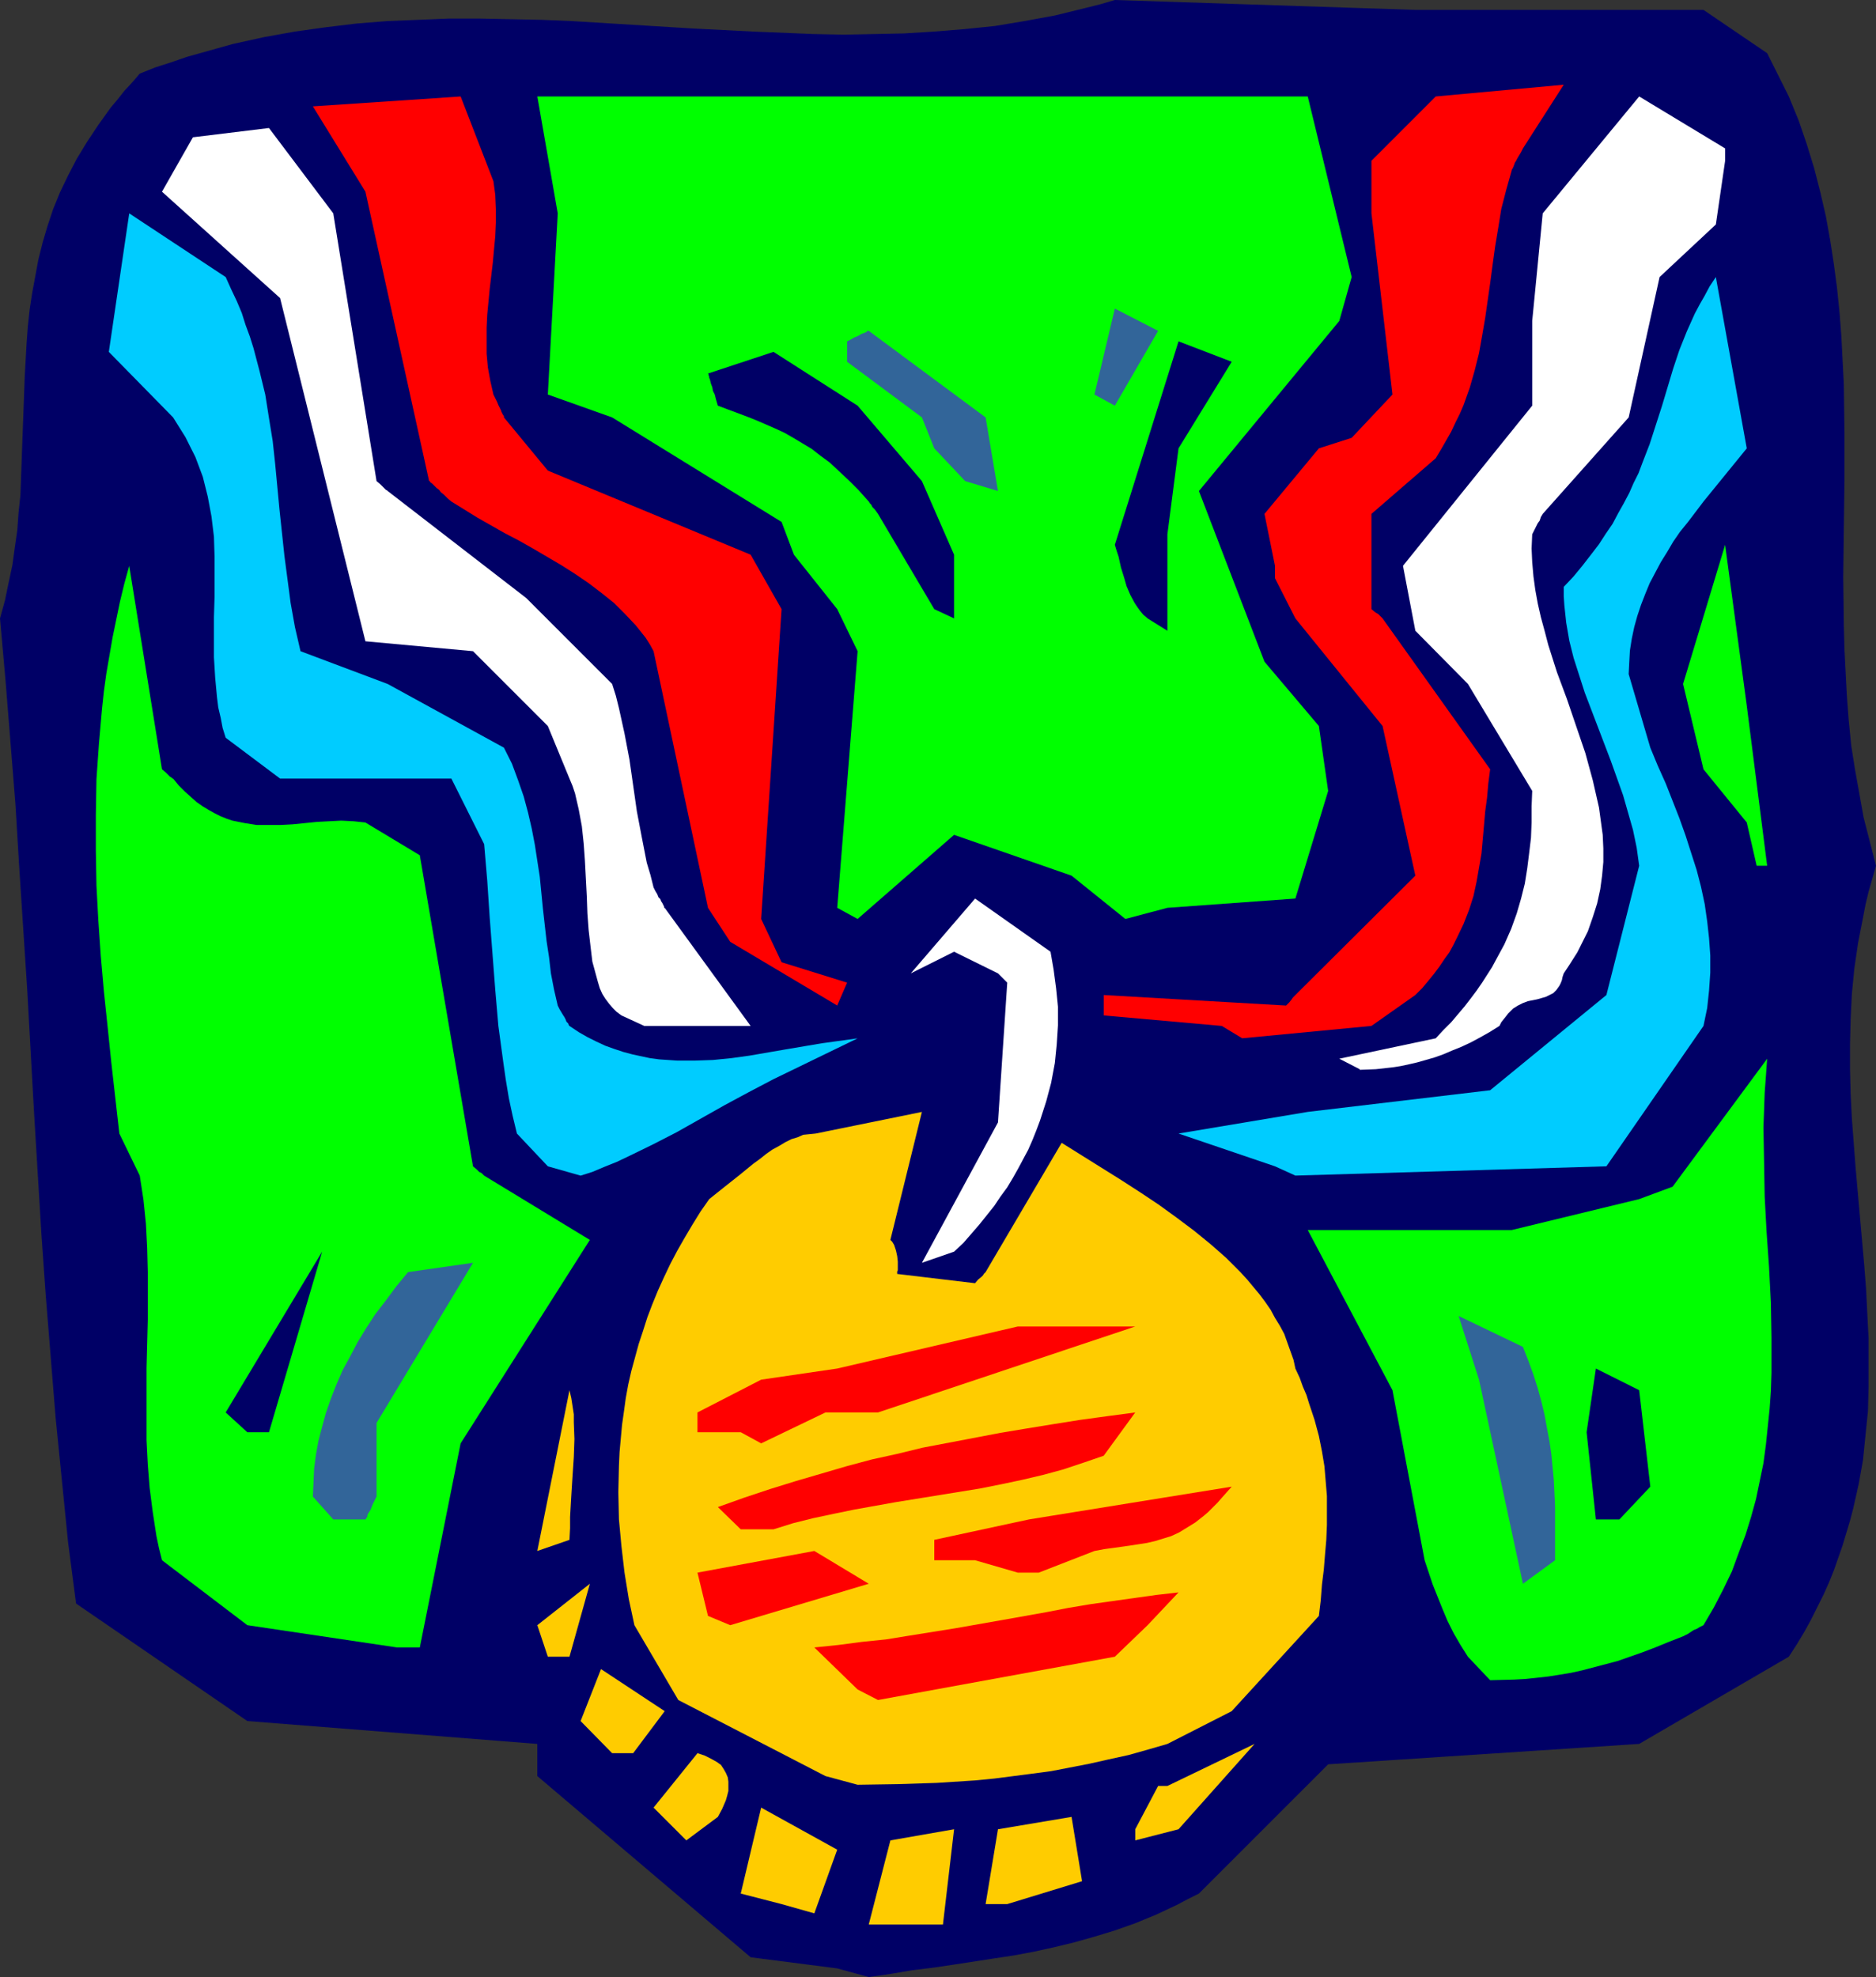 <?xml version="1.0" encoding="UTF-8" standalone="no"?>
<svg
   version="1.0"
   width="129.724mm"
   height="136.681mm"
   id="svg35"
   sodipodi:docname="Medal - Gold 3.wmf"
   xmlns:inkscape="http://www.inkscape.org/namespaces/inkscape"
   xmlns:sodipodi="http://sodipodi.sourceforge.net/DTD/sodipodi-0.dtd"
   xmlns="http://www.w3.org/2000/svg"
   xmlns:svg="http://www.w3.org/2000/svg">
  <rect width="100%" height="100%" fill="#333333" stroke="none"/>
  <sodipodi:namedview
     id="namedview35"
     pagecolor="#ffffff"
     bordercolor="#000000"
     borderopacity="0.25"
     inkscape:showpageshadow="2"
     inkscape:pageopacity="0.0"
     inkscape:pagecheckerboard="0"
     inkscape:deskcolor="#d1d1d1"
     inkscape:document-units="mm" />
  <defs
     id="defs1">
    <pattern
       id="WMFhbasepattern"
       patternUnits="userSpaceOnUse"
       width="6"
       height="6"
       x="0"
       y="0" />
  </defs>
  <path
     style="fill:#000066;fill-opacity:1;fill-rule:evenodd;stroke:none"
     d="m 218.806,514.329 -22.624,-2.909 -55.752,-47.345 v -8.402 L 64.64,449.694 19.877,418.993 17.776,402.834 16.16,386.676 14.544,370.517 13.251,354.52 11.958,338.523 10.827,322.526 8.888,290.532 7.11,258.538 5.01,226.382 4.04,210.224 2.747,194.065 1.454,177.906 0,161.586 l 1.293,-4.686 0.97,-4.686 0.97,-4.524 0.646,-4.686 0.646,-4.524 0.323,-4.524 0.485,-4.524 0.162,-4.363 0.323,-9.049 0.323,-8.726 0.323,-8.887 0.485,-8.726 0.323,-4.363 0.485,-4.524 0.646,-4.201 0.808,-4.363 0.808,-4.363 1.131,-4.524 1.293,-4.363 1.454,-4.363 1.778,-4.363 2.101,-4.363 2.262,-4.363 2.747,-4.524 2.909,-4.363 3.232,-4.524 1.778,-2.101 1.778,-2.262 2.101,-2.262 1.939,-2.262 4.04,-1.616 4.04,-1.293 4.202,-1.454 4.04,-1.131 4.04,-1.131 4.04,-1.131 8.08,-1.777 8.08,-1.454 8.08,-1.131 8.08,-0.97 8.08,-0.646 8.08,-0.323 7.918,-0.323 h 8.08 l 7.918,0.162 8.08,0.162 7.918,0.323 15.837,0.97 7.918,0.485 7.918,0.485 15.837,0.808 7.918,0.323 7.918,0.323 7.918,0.162 7.918,-0.162 7.757,-0.162 7.918,-0.485 7.918,-0.646 7.918,-0.808 7.757,-1.293 7.918,-1.454 7.918,-1.939 3.878,-0.97 L 291.364,0 369.902,2.585 h 75.306 l 16.645,11.311 5.656,11.311 2.586,6.302 2.101,6.14 1.939,6.302 1.616,6.302 1.454,6.302 1.131,6.302 0.97,6.302 0.808,6.14 0.646,6.302 0.485,6.302 0.323,6.302 0.323,6.302 0.162,12.604 v 12.442 l -0.323,25.207 0.162,12.604 0.162,6.302 0.323,6.302 0.323,6.14 0.485,6.302 0.646,6.463 0.97,6.14 1.131,6.302 1.131,6.302 1.616,6.302 1.616,6.302 -0.97,3.393 -0.97,3.393 -0.808,3.393 -0.646,3.393 -1.293,6.625 -0.97,6.625 -0.646,6.625 -0.323,6.625 -0.162,6.463 v 6.625 l 0.162,6.463 0.323,6.463 0.97,12.765 1.131,12.765 1.131,12.765 0.485,6.302 0.323,6.463 0.323,6.302 v 6.302 6.302 l -0.162,6.463 -0.646,6.302 -0.646,6.463 -1.131,6.302 -1.454,6.463 -0.808,3.07 -0.97,3.232 -0.97,3.232 -1.131,3.232 -1.131,3.232 -1.293,3.232 -1.454,3.232 -1.616,3.232 -1.616,3.232 -1.778,3.232 -1.939,3.232 -2.101,3.232 -39.107,22.784 -81.285,5.332 -33.774,33.772 -2.909,1.454 -2.747,1.454 -2.747,1.293 -2.747,1.293 -5.494,2.262 -5.494,1.939 -5.333,1.616 -5.171,1.454 -5.333,1.293 -5.171,1.131 -5.171,0.97 -5.333,0.808 -10.504,1.616 -5.494,0.808 -5.333,0.646 -5.656,0.97 -5.656,0.808 z"
     id="path1" />
  <path
     style="fill:#ffcc00;fill-opacity:1;fill-rule:evenodd;stroke:none"
     d="m 227.048,502.856 5.656,-21.976 16.645,-2.909 -2.909,24.884 h -13.736 z"
     id="path2" />
  <path
     style="fill:#ffcc00;fill-opacity:1;fill-rule:evenodd;stroke:none"
     d="m 204.262,497.524 -10.666,-2.747 5.333,-22.46 19.877,10.988 -5.979,16.643 z"
     id="path3" />
  <path
     style="fill:#ffcc00;fill-opacity:1;fill-rule:evenodd;stroke:none"
     d="m 257.59,497.524 3.232,-19.552 19.23,-3.232 2.747,16.805 -19.554,5.979 z"
     id="path4" />
  <path
     style="fill:#ffcc00;fill-opacity:1;fill-rule:evenodd;stroke:none"
     d="m 179.376,480.88 -8.565,-8.564 11.474,-14.22 0.97,0.323 0.97,0.323 1.616,0.808 1.454,0.808 1.131,0.808 0.646,0.97 0.646,1.131 0.485,1.131 0.162,1.131 v 1.131 1.293 l -0.323,1.293 -0.323,1.131 -0.97,2.262 -1.131,2.101 z"
     id="path5" />
  <path
     style="fill:#ffcc00;fill-opacity:1;fill-rule:evenodd;stroke:none"
     d="m 296.697,477.972 5.979,-11.311 h 2.424 l 22.786,-10.988 -19.877,22.299 -11.312,2.909 z"
     id="path6" />
  <path
     style="fill:#ffcc00;fill-opacity:1;fill-rule:evenodd;stroke:none"
     d="M 215.736,464.075 177.275,444.2 l -11.474,-19.552 -1.454,-6.787 -1.131,-6.948 -0.808,-6.948 -0.646,-6.948 -0.162,-7.11 0.162,-6.948 0.162,-3.555 0.323,-3.555 0.323,-3.555 0.485,-3.393 0.485,-3.555 0.646,-3.555 0.808,-3.555 0.97,-3.555 0.97,-3.555 1.131,-3.393 1.131,-3.555 1.293,-3.393 1.454,-3.555 1.616,-3.555 1.616,-3.393 1.778,-3.393 1.939,-3.393 2.101,-3.555 2.101,-3.393 2.262,-3.232 4.04,-3.232 3.878,-3.07 3.555,-2.909 1.778,-1.293 1.616,-1.293 1.616,-1.131 1.778,-0.97 1.616,-0.97 1.616,-0.808 1.616,-0.485 1.454,-0.646 1.616,-0.162 1.616,-0.162 27.795,-5.656 -8.242,33.448 0.485,0.485 0.485,0.808 0.485,1.454 0.323,1.454 0.162,1.454 v 1.131 1.131 l -0.162,0.323 v 0.323 0.162 0.162 l 20.362,2.424 0.808,-0.97 0.808,-0.646 0.485,-0.485 0.162,-0.323 0.323,-0.323 0.162,-0.162 19.877,-33.772 10.342,6.463 5.171,3.232 5.01,3.232 4.848,3.232 4.686,3.393 4.525,3.393 4.363,3.555 4.04,3.555 3.717,3.716 1.778,1.939 1.616,1.939 1.616,1.939 1.454,1.939 1.454,2.101 1.131,2.101 1.293,2.101 1.131,2.101 0.808,2.262 0.808,2.262 0.808,2.262 0.485,2.262 1.131,2.424 0.808,2.262 0.97,2.262 0.646,2.101 1.454,4.363 1.131,4.201 0.808,4.04 0.646,3.878 0.323,3.878 0.323,3.878 v 3.878 3.716 l -0.162,3.878 -0.323,3.716 -0.323,4.04 -0.485,3.878 -0.323,4.201 -0.485,4.04 -22.786,24.884 -16.806,8.564 -5.01,1.454 -5.171,1.454 -5.171,1.131 -5.01,1.131 -5.01,0.97 -5.01,0.97 -4.848,0.646 -5.01,0.646 -5.01,0.646 -5.01,0.485 -5.01,0.323 -5.01,0.323 -10.181,0.323 -10.504,0.162 z"
     id="path7" />
  <path
     style="fill:#ffcc00;fill-opacity:1;fill-rule:evenodd;stroke:none"
     d="m 159.984,458.097 -8.242,-8.402 5.333,-13.573 16.645,10.988 -8.242,10.988 z"
     id="path8" />
  <path
     style="fill:#ff0000;fill-opacity:1;fill-rule:evenodd;stroke:none"
     d="m 224.139,441.453 -11.312,-10.988 6.302,-0.646 6.141,-0.808 6.302,-0.646 5.979,-0.97 12.12,-1.939 11.958,-2.101 11.797,-2.101 5.818,-1.131 5.818,-0.97 11.474,-1.616 5.818,-0.808 5.656,-0.646 -8.08,8.564 -8.565,8.241 -61.893,11.311 z"
     id="path9" />
  <path
     style="fill:#00ff00;fill-opacity:1;fill-rule:evenodd;stroke:none"
     d="m 383.638,432.889 -1.939,-3.07 -1.778,-3.07 -1.616,-3.232 -1.293,-3.07 -1.293,-3.232 -1.293,-3.232 -2.101,-6.302 -8.403,-44.436 -22.139,-41.851 h 53.328 l 33.29,-8.079 8.726,-3.232 24.725,-33.448 -0.323,4.524 -0.323,4.363 -0.162,4.524 -0.162,4.524 0.162,9.049 0.162,9.049 0.485,9.049 0.646,9.21 0.485,9.372 0.162,9.21 v 9.21 l -0.162,4.848 -0.323,4.524 -0.485,4.686 -0.485,4.686 -0.646,4.848 -0.97,4.686 -0.97,4.686 -1.293,4.686 -1.454,4.686 -1.778,4.686 -1.778,4.848 -2.262,4.686 -2.424,4.686 -2.747,4.686 -0.97,0.485 -0.808,0.485 -0.808,0.323 -0.485,0.323 -0.485,0.323 -0.485,0.323 -0.646,0.323 -0.323,0.162 -0.323,0.162 v 0 l -3.717,1.454 -3.555,1.454 -3.394,1.293 -3.232,1.131 -3.232,1.131 -3.07,0.808 -3.07,0.808 -3.07,0.808 -2.909,0.646 -2.909,0.485 -3.07,0.485 -2.909,0.323 -3.07,0.323 -2.909,0.162 -6.302,0.162 z"
     id="path10" />
  <path
     style="fill:#ffcc00;fill-opacity:1;fill-rule:evenodd;stroke:none"
     d="m 143.177,432.889 -2.747,-8.241 13.736,-10.826 -5.333,19.067 z"
     id="path11" />
  <path
     style="fill:#00ff00;fill-opacity:1;fill-rule:evenodd;stroke:none"
     d="m 103.747,430.465 -39.107,-5.817 -22.301,-16.967 -0.808,-3.232 -0.646,-3.07 -0.97,-6.302 -0.808,-6.302 -0.485,-6.14 -0.323,-6.302 v -6.302 -12.604 l 0.162,-6.302 0.162,-6.302 v -6.302 -6.14 l -0.162,-6.302 -0.323,-6.302 -0.646,-6.302 -0.97,-6.302 -5.333,-10.988 -2.101,-18.582 -0.97,-9.372 -0.97,-9.21 -0.808,-9.21 -0.646,-9.372 -0.485,-9.049 -0.162,-9.21 v -9.21 l 0.162,-9.372 0.646,-9.21 0.808,-9.21 0.485,-4.524 0.646,-4.686 0.808,-4.686 0.808,-4.686 0.97,-4.686 0.97,-4.686 1.131,-4.686 1.293,-4.686 8.565,53.162 0.97,0.808 0.646,0.646 0.485,0.485 0.323,0.162 0.323,0.323 h 0.162 l 1.454,1.777 1.616,1.616 1.616,1.454 1.454,1.293 1.616,1.131 1.616,0.97 1.454,0.808 1.616,0.808 1.616,0.646 1.454,0.485 1.616,0.323 1.616,0.323 3.07,0.485 h 3.232 3.07 l 3.07,-0.162 6.464,-0.646 3.07,-0.162 3.232,-0.162 3.232,0.162 3.07,0.323 14.221,8.564 13.898,81.278 0.97,0.808 0.646,0.646 0.646,0.323 0.323,0.323 0.162,0.162 0.162,0.162 27.634,16.805 -33.774,53.162 -10.666,53.323 z"
     id="path12" />
  <path
     style="fill:#ff0000;fill-opacity:1;fill-rule:evenodd;stroke:none"
     d="m 185.032,422.225 -2.747,-11.311 30.542,-5.656 14.221,8.564 -36.198,10.826 z"
     id="path13" />
  <path
     style="fill:#326599;fill-opacity:1;fill-rule:evenodd;stroke:none"
     d="m 398.02,413.822 -11.474,-53.323 -5.333,-16.643 16.806,8.079 1.454,3.716 1.293,3.555 1.131,3.555 0.97,3.555 0.808,3.393 0.646,3.555 0.646,3.393 0.485,3.393 0.646,6.787 0.323,6.787 v 6.948 7.11 z"
     id="path14" />
  <path
     style="fill:#ff0000;fill-opacity:1;fill-rule:evenodd;stroke:none"
     d="m 265.993,410.914 -11.15,-3.232 h -10.666 v -5.332 l 24.725,-5.332 53.005,-8.564 -1.293,1.454 -1.293,1.454 -1.131,1.293 -1.293,1.293 -1.131,1.131 -1.131,0.97 -2.262,1.777 -2.101,1.293 -2.101,1.293 -2.101,0.97 -2.101,0.646 -2.101,0.646 -2.101,0.485 -4.202,0.646 -2.262,0.323 -2.262,0.323 -2.424,0.323 -2.586,0.485 -14.544,5.656 z"
     id="path15" />
  <path
     style="fill:#ffcc00;fill-opacity:1;fill-rule:evenodd;stroke:none"
     d="m 140.43,405.258 8.403,-42.012 0.485,2.101 0.323,2.101 0.323,2.101 v 2.101 l 0.162,4.363 -0.162,4.686 -0.162,2.424 -0.162,2.424 -0.323,5.171 -0.162,2.747 -0.162,2.909 v 2.909 l -0.162,3.07 z"
     id="path16" />
  <path
     style="fill:#ff0000;fill-opacity:1;fill-rule:evenodd;stroke:none"
     d="m 193.597,399.603 -5.979,-5.817 6.787,-2.424 6.787,-2.262 6.787,-2.101 6.626,-1.939 6.626,-1.939 6.626,-1.777 6.626,-1.454 6.626,-1.616 6.787,-1.293 6.787,-1.293 6.787,-1.293 6.787,-1.131 6.949,-1.131 7.11,-1.131 7.11,-0.97 7.272,-0.97 -8.242,11.311 -5.171,1.777 -5.333,1.777 -5.333,1.454 -5.494,1.293 -5.333,1.131 -5.656,1.131 -10.989,1.777 -10.989,1.777 -10.827,1.939 -5.494,1.131 -5.333,1.131 -5.171,1.293 -5.171,1.616 z"
     id="path17" />
  <path
     style="fill:#326599;fill-opacity:1;fill-rule:evenodd;stroke:none"
     d="m 87.102,397.017 -5.333,-5.979 0.162,-3.555 0.162,-3.716 0.485,-3.716 0.646,-3.555 0.97,-3.716 0.97,-3.555 1.293,-3.716 1.454,-3.716 1.616,-3.716 1.939,-3.555 1.939,-3.716 2.262,-3.716 2.424,-3.716 2.747,-3.555 2.747,-3.716 3.07,-3.716 16.968,-2.424 -25.21,41.851 v 19.229 l -0.485,0.97 -0.485,0.97 -0.323,0.808 -0.323,0.808 -0.323,0.485 -0.323,0.485 -0.162,0.485 v 0.323 l -0.323,0.323 v 0.162 l -0.162,0.162 z"
     id="path18" />
  <path
     style="fill:#000066;fill-opacity:1;fill-rule:evenodd;stroke:none"
     d="m 417.089,397.017 -2.424,-22.784 2.424,-16.643 11.312,5.656 2.909,25.207 -8.08,8.564 z"
     id="path19" />
  <path
     style="fill:#000066;fill-opacity:1;fill-rule:evenodd;stroke:none"
     d="M 64.64,374.233 58.984,369.063 84.194,327.05 70.296,374.233 Z"
     id="path20" />
  <path
     style="fill:#ff0000;fill-opacity:1;fill-rule:evenodd;stroke:none"
     d="m 193.597,374.233 h -11.312 v -5.171 l 16.645,-8.564 19.877,-2.909 47.187,-10.988 h 30.704 l -67.226,22.46 h -13.736 l -16.806,8.079 z"
     id="path21" />
  <path
     style="fill:#ffcc00;fill-opacity:1;fill-rule:evenodd;stroke:none"
     d="m 151.742,360.499 2.424,2.747 z"
     id="path22" />
  <path
     style="fill:#ffffff;fill-opacity:1;fill-rule:evenodd;stroke:none"
     d="m 240.945,329.959 19.877,-36.68 2.424,-36.518 v 0 l -0.808,-0.808 -0.646,-0.646 -0.323,-0.323 -0.323,-0.323 -0.162,-0.162 -0.162,-0.162 -11.474,-5.656 -11.312,5.656 16.806,-19.552 19.715,13.896 0.808,4.686 0.646,4.848 0.485,4.848 v 4.848 l -0.323,5.009 -0.485,4.848 -0.97,5.171 -1.293,4.848 -1.616,5.009 -0.97,2.585 -0.97,2.424 -1.131,2.585 -1.293,2.424 -1.293,2.424 -1.454,2.585 -1.454,2.424 -1.778,2.424 -1.616,2.424 -1.939,2.424 -1.939,2.424 -2.101,2.424 -2.101,2.424 -2.424,2.262 z"
     id="path23" />
  <path
     style="fill:#00ccff;fill-opacity:1;fill-rule:evenodd;stroke:none"
     d="m 143.177,304.751 -8.08,-8.564 -1.131,-4.686 -0.97,-4.524 -0.808,-4.848 -0.646,-4.524 -1.293,-9.534 -0.808,-9.372 -1.454,-18.906 -0.646,-9.695 -0.808,-9.534 -8.565,-17.128 H 73.205 l -14.221,-10.665 -0.808,-2.585 -0.485,-2.585 -0.646,-2.747 -0.323,-2.585 -0.485,-5.171 -0.323,-5.332 v -5.332 -5.171 l 0.162,-5.332 v -5.332 -5.171 l -0.162,-5.171 -0.646,-5.332 -0.485,-2.585 -0.485,-2.585 -0.646,-2.585 -0.646,-2.585 -0.97,-2.585 -0.97,-2.585 -1.293,-2.585 -1.293,-2.585 -1.616,-2.585 -1.616,-2.585 -16.806,-17.128 5.333,-36.195 25.21,16.643 1.454,3.232 1.454,3.07 1.293,3.07 0.97,3.07 1.131,3.07 0.97,3.07 1.616,6.14 1.454,5.979 0.97,6.14 0.97,5.979 0.646,5.979 1.131,11.957 1.293,12.119 0.808,6.14 0.808,6.14 1.131,6.302 1.454,6.302 22.786,8.564 30.381,16.643 2.101,4.201 1.616,4.363 1.454,4.201 1.131,4.201 0.97,4.201 0.808,4.201 0.646,4.201 0.646,4.201 0.808,8.241 0.97,8.564 0.646,4.201 0.485,4.201 0.808,4.201 0.97,4.201 0.485,0.97 0.485,0.808 0.485,0.808 0.323,0.485 0.323,0.646 0.162,0.485 0.485,0.485 0.162,0.485 0.162,0.162 v 0 l 2.424,1.616 2.262,1.293 2.262,1.131 2.424,1.131 2.262,0.808 2.424,0.808 2.424,0.646 2.262,0.485 2.262,0.485 2.424,0.323 4.686,0.323 h 4.686 l 4.686,-0.162 4.848,-0.485 4.686,-0.646 9.373,-1.616 9.534,-1.616 4.686,-0.646 4.686,-0.646 -21.978,10.665 -6.464,3.393 -6.302,3.393 -6.302,3.555 -6.302,3.555 -6.302,3.232 -6.302,3.07 -3.07,1.454 -3.232,1.293 -3.07,1.293 -3.07,0.97 z"
     id="path24" />
  <path
     style="fill:#00ccff;fill-opacity:1;fill-rule:evenodd;stroke:none"
     d="m 333.219,304.751 -25.21,-8.564 33.774,-5.656 47.672,-5.656 30.381,-24.884 8.565,-33.772 -0.646,-4.686 -0.97,-4.686 -1.293,-4.524 -1.293,-4.524 -1.616,-4.524 -1.616,-4.524 -3.394,-8.887 -3.394,-8.887 -1.454,-4.524 -1.454,-4.524 -1.131,-4.524 -0.808,-4.686 -0.485,-4.524 -0.162,-2.424 v -2.424 l 2.586,-2.747 2.262,-2.747 2.262,-2.909 2.101,-2.747 1.778,-2.747 1.778,-2.585 1.454,-2.747 1.454,-2.585 1.454,-2.747 1.131,-2.585 1.293,-2.585 0.97,-2.585 1.939,-5.009 1.616,-5.009 1.616,-5.009 1.454,-4.848 1.454,-4.848 1.616,-4.848 1.939,-4.848 2.101,-4.686 1.293,-2.424 1.293,-2.262 1.293,-2.424 1.616,-2.424 8.08,44.759 -11.312,13.896 -4.04,5.332 -2.101,2.585 -1.778,2.585 -1.616,2.747 -1.616,2.585 -1.454,2.747 -1.454,2.747 -1.131,2.747 -1.131,2.909 -0.97,2.909 -0.808,2.909 -0.646,3.07 -0.485,3.07 -0.162,2.909 -0.162,3.232 5.656,19.229 1.939,4.686 2.101,4.686 1.778,4.524 1.778,4.524 1.616,4.524 1.454,4.524 1.454,4.524 1.131,4.363 0.97,4.524 0.646,4.524 0.485,4.363 0.323,4.524 v 4.524 l -0.323,4.686 -0.485,4.524 -0.97,4.686 -25.371,36.68 -81.285,2.424 z"
     id="path25" />
  <path
     style="fill:#ffffff;fill-opacity:1;fill-rule:evenodd;stroke:none"
     d="m 350.025,276.635 25.21,-5.332 1.939,-2.101 2.101,-2.101 1.778,-2.101 1.778,-2.101 1.616,-2.101 1.454,-1.939 1.454,-2.101 2.586,-4.04 1.131,-2.101 2.101,-3.878 1.778,-4.04 1.454,-4.04 1.131,-3.878 0.97,-3.878 0.646,-4.04 0.485,-3.878 0.485,-4.04 0.162,-4.04 v -4.201 l 0.162,-4.04 -16.806,-27.954 -13.736,-13.896 -3.232,-16.967 33.774,-41.851 V 83.863 l 2.747,-28.116 25.21,-30.54 22.462,13.573 v 3.232 l -2.424,16.643 -14.706,13.735 -8.08,36.68 -22.462,25.207 -0.485,0.808 -0.323,0.97 -0.485,0.646 -0.323,0.646 -0.485,0.97 -0.323,0.646 -0.162,0.323 -0.162,0.323 v 0 l -0.162,3.716 0.162,3.555 0.323,3.716 0.485,3.555 0.646,3.555 0.808,3.555 0.97,3.555 0.97,3.716 2.262,7.11 2.586,6.948 2.424,7.11 2.424,7.11 0.97,3.555 0.97,3.555 0.808,3.555 0.808,3.555 0.485,3.555 0.485,3.555 0.162,3.555 v 3.555 l -0.323,3.555 -0.485,3.555 -0.808,3.716 -1.131,3.555 -1.293,3.716 -1.778,3.555 -0.97,1.939 -1.131,1.777 -1.131,1.777 -1.293,1.939 -0.323,0.97 -0.162,0.808 -0.323,0.808 -0.323,0.646 -0.808,1.131 -0.808,0.808 -0.97,0.485 -0.97,0.485 -2.262,0.646 -2.424,0.485 -1.293,0.485 -1.293,0.646 -1.293,0.808 -1.293,1.293 -0.485,0.646 -0.646,0.808 -0.646,0.808 -0.485,0.97 -2.586,1.616 -2.586,1.454 -2.424,1.293 -2.424,1.131 -2.424,0.97 -2.262,0.97 -2.262,0.808 -2.262,0.646 -2.262,0.646 -2.101,0.485 -2.262,0.485 -2.101,0.323 -4.363,0.485 -4.202,0.162 v -0.162 z"
     id="path26" />
  <path
     style="fill:#ff0000;fill-opacity:1;fill-rule:evenodd;stroke:none"
     d="m 319.321,268.071 -30.866,-2.747 v -5.332 l 47.672,2.747 0.808,-0.808 0.646,-0.808 0.323,-0.485 0.323,-0.323 0.162,-0.162 0.162,-0.162 31.35,-31.186 -8.565,-39.104 -22.786,-28.116 -5.333,-10.503 v -3.232 l -2.747,-13.573 14.221,-17.128 8.565,-2.747 10.666,-11.311 -5.494,-47.345 V 42.012 l 16.806,-16.805 33.451,-3.07 -10.666,16.643 -0.485,0.97 -0.485,0.808 -0.485,0.808 -0.323,0.646 -0.323,0.485 -0.162,0.485 -0.323,0.808 -0.162,0.323 -0.162,0.162 v 0.162 l -1.454,5.171 -1.293,5.009 -0.808,5.009 -0.808,4.848 -0.646,4.686 -0.646,4.848 -0.646,4.524 -0.646,4.524 -0.808,4.686 -0.808,4.524 -1.131,4.524 -1.293,4.524 -1.616,4.524 -0.97,2.262 -1.131,2.262 -1.131,2.424 -1.293,2.262 -1.293,2.262 -1.454,2.424 -16.806,14.543 v 24.884 l 0.97,0.808 0.808,0.485 0.485,0.485 0.323,0.323 0.162,0.162 0.162,0.162 28.118,39.427 -0.485,3.716 -0.323,3.716 -0.485,3.555 -0.323,3.716 -0.646,7.271 -0.646,3.716 -0.646,3.716 -0.808,3.716 -1.131,3.555 -1.454,3.716 -1.778,3.716 -0.97,1.939 -0.97,1.777 -1.293,1.777 -1.293,1.939 -1.454,1.939 -1.454,1.777 -1.616,1.939 -1.778,1.777 -11.474,8.079 -33.774,3.232 z"
     id="path27" />
  <path
     style="fill:#ffffff;fill-opacity:1;fill-rule:evenodd;stroke:none"
     d="m 162.408,265.324 -1.293,-0.97 -0.97,-0.97 -0.97,-1.131 -0.97,-1.293 -0.808,-1.293 -0.646,-1.454 -0.485,-1.616 -0.485,-1.777 -0.485,-1.777 -0.485,-1.777 -0.485,-4.04 -0.485,-4.201 -0.323,-4.363 -0.162,-4.524 -0.485,-9.21 -0.323,-4.524 -0.485,-4.524 -0.808,-4.363 -0.485,-2.101 -0.485,-2.101 -0.646,-1.939 -0.808,-1.939 -5.656,-13.735 -19.554,-19.552 -28.118,-2.585 -22.301,-89.68 -30.866,-27.793 8.08,-14.22 19.877,-2.424 16.806,22.299 11.312,69.967 0.97,0.808 0.646,0.646 0.485,0.485 0.323,0.323 0.323,0.162 0.162,0.162 36.198,27.954 22.462,22.46 0.97,3.07 0.808,3.232 1.454,6.625 1.293,6.787 1.939,13.573 1.293,6.787 1.293,6.625 0.97,3.232 0.808,3.232 0.485,0.97 0.485,0.808 0.323,0.808 0.485,0.485 0.162,0.485 0.323,0.485 0.323,0.646 0.162,0.323 v 0.323 h 0.162 l 22.462,30.863 h -27.795 z"
     id="path28" />
  <path
     style="fill:#ff0000;fill-opacity:1;fill-rule:evenodd;stroke:none"
     d="m 218.806,262.739 -27.957,-16.643 -5.818,-8.887 -14.221,-67.058 -0.97,-1.777 -1.131,-1.777 -1.293,-1.616 -1.293,-1.616 -2.747,-2.909 -2.909,-2.909 -3.232,-2.585 -3.394,-2.585 -3.555,-2.424 -3.555,-2.262 -7.434,-4.363 -3.717,-2.101 -3.717,-1.939 -7.11,-4.04 -3.394,-2.101 -3.394,-2.101 -0.97,-0.808 -0.97,-0.97 -0.808,-0.646 -0.485,-0.646 -0.646,-0.485 -0.485,-0.485 -0.323,-0.323 -0.323,-0.323 -0.485,-0.323 -0.162,-0.323 h -0.162 L 95.505,50.092 81.77,27.793 l 38.622,-2.585 8.565,22.137 0.485,3.555 0.162,3.716 v 3.555 l -0.162,3.555 -0.323,3.393 -0.323,3.555 -0.808,6.787 -0.646,6.787 -0.162,3.393 v 3.393 3.393 l 0.323,3.555 0.646,3.555 0.808,3.555 0.485,0.97 0.485,0.97 0.323,0.808 0.323,0.646 0.323,0.646 0.162,0.485 0.162,0.323 0.162,0.323 0.323,0.485 v 0.162 0.162 l 11.474,13.896 53.005,21.976 8.08,14.22 -5.333,80.955 5.333,11.311 17.13,5.332 z"
     id="path29" />
  <path
     style="fill:#00ff00;fill-opacity:1;fill-rule:evenodd;stroke:none"
     d="m 218.806,237.208 5.333,-67.058 -5.333,-10.988 -11.312,-14.22 -3.232,-8.564 -44.278,-27.308 -16.806,-5.979 2.586,-47.345 -5.333,-30.54 h 201.353 l 11.474,47.183 -3.232,11.473 -36.683,44.436 17.13,44.598 14.221,16.805 2.424,16.967 -8.565,28.116 -33.451,2.424 -10.989,2.909 -14.059,-11.311 -30.704,-10.665 -25.21,21.976 z"
     id="path30" />
  <path
     style="fill:#00ff00;fill-opacity:1;fill-rule:evenodd;stroke:none"
     d="m 459.105,226.221 -2.586,-11.311 -11.312,-13.896 -5.333,-22.299 10.989,-36.357 5.656,42.012 5.333,41.851 z"
     id="path31" />
  <path
     style="fill:#000066;fill-opacity:1;fill-rule:evenodd;stroke:none"
     d="m 299.929,161.586 -1.131,-0.97 -0.808,-0.97 -0.808,-1.131 -0.646,-0.97 -1.131,-2.101 -0.97,-2.262 -0.646,-2.262 -0.808,-2.585 -0.646,-2.909 -0.485,-1.454 -0.485,-1.616 16.645,-53.162 13.898,5.332 -13.898,22.622 -2.909,22.46 v 25.207 z"
     id="path32" />
  <path
     style="fill:#000066;fill-opacity:1;fill-rule:evenodd;stroke:none"
     d="m 244.177,159.162 -14.706,-24.884 -0.808,-1.131 -0.646,-0.646 -0.323,-0.646 -0.323,-0.323 -0.162,-0.162 v -0.162 l -0.162,-0.162 -2.586,-2.909 -2.586,-2.585 -2.586,-2.424 -2.424,-2.262 -2.424,-1.777 -2.262,-1.777 -2.424,-1.454 -2.424,-1.454 -2.262,-1.293 -2.424,-1.131 -4.848,-2.101 -2.424,-0.97 -5.171,-1.939 -2.586,-0.97 -0.485,-1.616 -0.323,-1.293 -0.485,-0.97 -0.162,-0.97 -0.323,-0.808 -0.162,-0.646 -0.162,-0.646 -0.162,-0.323 v -0.323 l -0.162,-0.323 v -0.323 l -0.162,-0.162 17.13,-5.656 21.978,14.058 16.806,19.714 8.403,19.229 v 16.643 z"
     id="path33" />
  <path
     style="fill:#326599;fill-opacity:1;fill-rule:evenodd;stroke:none"
     d="m 252.257,125.714 -8.08,-8.564 -3.232,-8.079 -19.554,-14.543 v -5.332 l 0.97,-0.485 0.808,-0.485 0.808,-0.323 0.646,-0.323 0.485,-0.323 0.485,-0.162 0.808,-0.323 0.323,-0.323 h 0.323 v 0 l 30.542,22.622 3.232,19.229 z"
     id="path34" />
  <path
     style="fill:#326599;fill-opacity:1;fill-rule:evenodd;stroke:none"
     d="m 286.032,103.092 5.333,-22.46 11.312,5.817 -11.312,19.552 z"
     id="path35" />
</svg>
